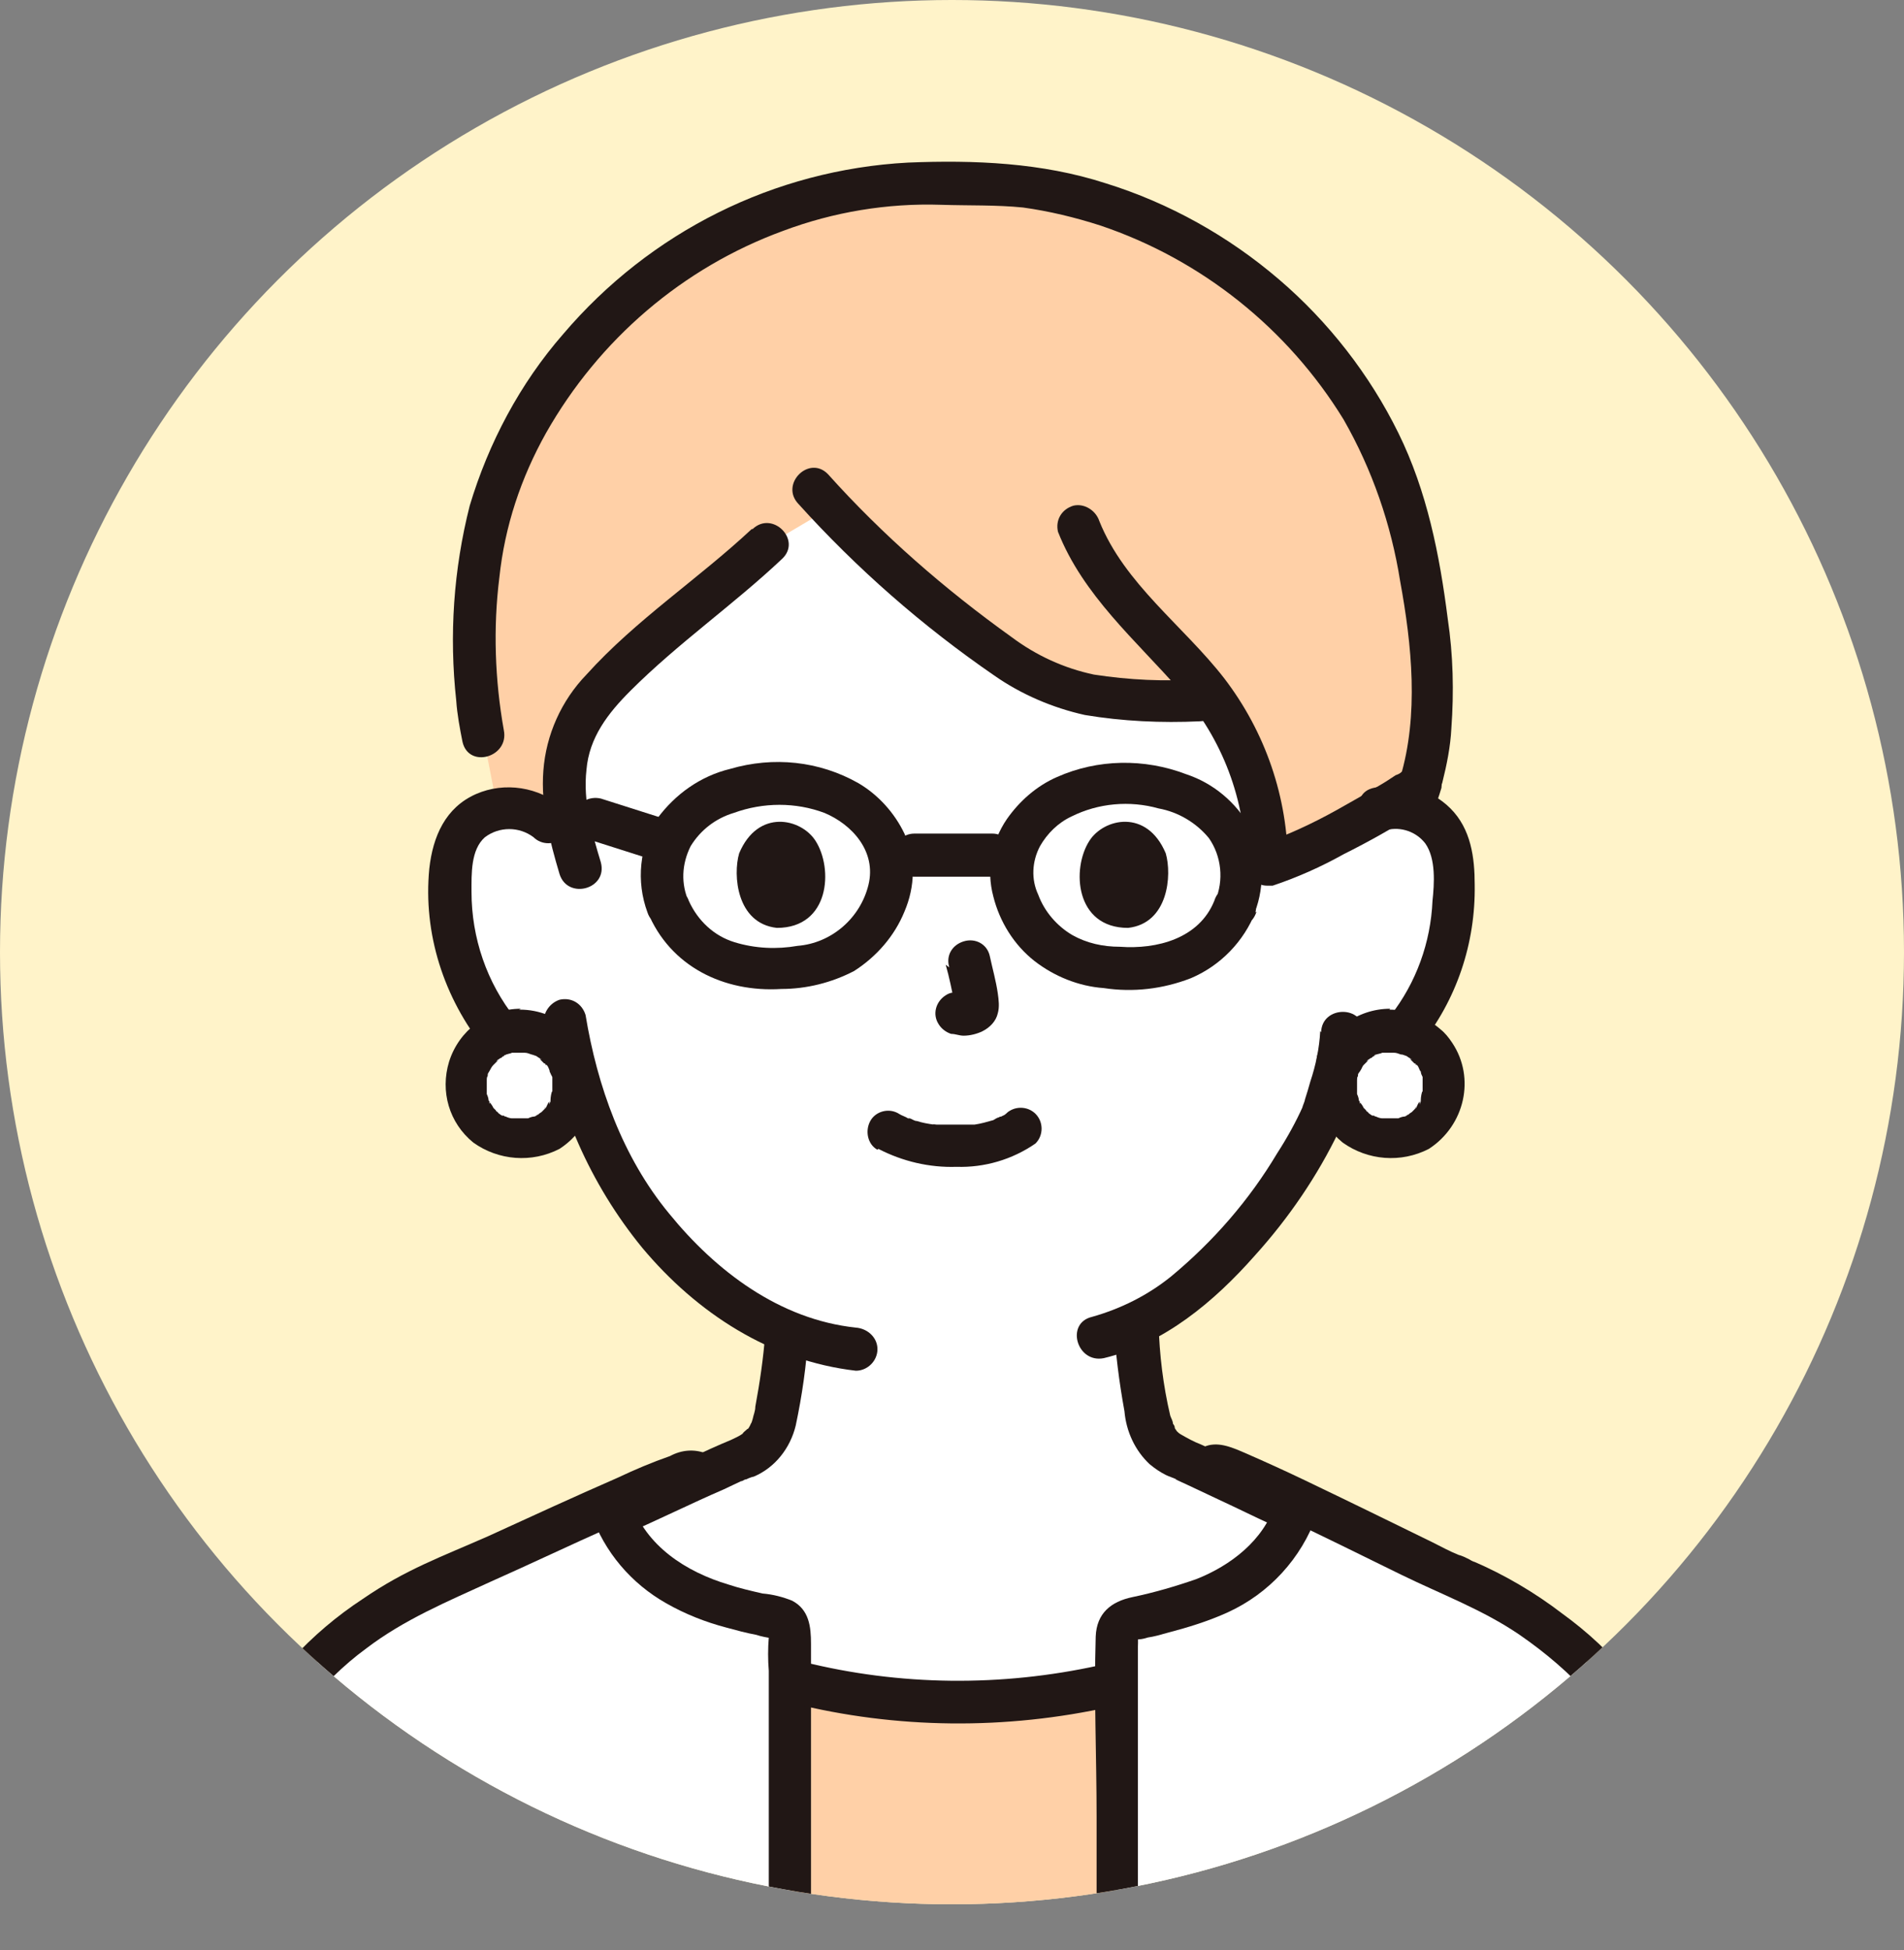 <?xml version="1.0" encoding="UTF-8"?>
<svg id="b" xmlns="http://www.w3.org/2000/svg" width="212" height="217.1" xmlns:xlink="http://www.w3.org/1999/xlink" version="1.1" viewBox="0 0 212 217.1">
  <rect x="0" y="0" width="212" height="217.1" fill="#808080" stroke="none"/>
  <defs>
    <style>
      .cls-1 {
        clip-path: url(#clippath);
      }

      .cls-2 {
        fill: none;
      }

      .cls-2, .cls-3, .cls-4, .cls-5, .cls-6 {
        stroke-width: 0px;
      }

      .cls-3 {
        fill: #211715;
      }

      .cls-4 {
        fill: #fff3c9;
      }

      .cls-5 {
        fill: #fff;
      }

      .cls-6 {
        fill: #ffd0a7;
      }
    </style>
    <clipPath id="clippath">
      <circle class="cls-2" cx="106" cy="106" r="106"/>
    </clipPath>
  </defs>
  <g class="cls-1">
    <circle class="cls-4" cx="106" cy="106" r="106"/>
    <g>
      <path class="cls-5" d="M150.9,91.6c1.5-1.3,3.4-1.8,5.3-1.6,1.9.3,3.6,1.4,4.5,3,.6,1.1.9,2.3.9,3.6.4,4.9-.5,9.8-2.7,14.2-1,2.2-2.5,4.2-4.4,5.8-1.4,1.1-3.8,1.2-5.7,1.4-.4,1.9-.9,3.8-1.6,5.6-1.5,4.2-10.1,18.6-20.9,23.8.1,2.6.4,5.2.9,7.7.5,3.1.4,5.8,4.7,7.4.3.1,12.5,5.9,12.9,6.1,0,0-5.8,29.8-41.5,29.8s-36.2-29.2-36.2-29.2c.8-.3,14.4-6.6,14.7-6.7,4.3-1.5,4.1-4.3,4.7-7.4.4-2.3.7-4.6.9-7-5.6-2.5-10.6-6.3-14.4-11.2-4.4-5.4-7.5-11.8-9.1-18.6-2.8.8-5-.6-6.5-1.8-1.9-1.6-3.4-3.6-4.4-5.8-2.2-4.4-3.1-9.3-2.7-14.2,0-1.3.4-2.5.9-3.6,1-1.6,2.7-2.8,4.5-3,1.9-.3,3.9.3,5.4,1.6,0,0-2.3-39.1,42.9-39.1,46.7,0,47,39.1,47,39.1Z"/>
      <path class="cls-5" d="M190.8,214.8c-2-8-6.5-21.7-12.3-27.9-4.2-4.6-9.3-8.3-15-10.8-3.4-1.4-12.1-5.7-18.9-9-.3.6-.5.9-.5.9-1.4,4-4.3,7.2-8.1,9-3.3,1.5-6.9,2.6-10.5,3.2-.8.2-1.4.9-1.3,1.7.1,5.7.1,23.2.1,32.8h66.5Z"/>
      <path class="cls-5" d="M21.2,214.8c2-8,6.5-21.7,12.3-27.9,4.2-4.6,9.3-8.3,15-10.8,3.5-1.4,12.3-5.6,19.4-8.7.1.3.2.4.2.4,1.4,4,4.3,7.2,8.1,9,3.3,1.5,6.9,2.6,10.5,3.2.8.2,1.4.9,1.3,1.7-.1,5.7-.1,23.4-.1,33H21.2Z"/>
      <path class="cls-5" d="M154.8,114.6c-3.2,0-5.8,2.5-5.9,5.7,0,0,0,.1,0,.2-.2,3.1,2,5.7,5.1,6,.3,0,.6,0,.8,0,3.7,0,5.9-2.3,5.9-6,0-3.2-2.5-5.8-5.7-5.9,0,0-.1,0-.2,0Z"/>
      <path class="cls-5" d="M58,114.6c-3.2,0-5.8,2.5-5.9,5.7,0,0,0,.1,0,.2-.2,3.1,2,5.7,5.1,6,.3,0,.6,0,.8,0,3.7,0,5.9-2.3,5.9-6,0-3.2-2.5-5.8-5.7-5.9,0,0-.1,0-.2,0Z"/>
      <path class="cls-6" d="M87.9,214.8c0-7.5,0-20,0-27.8l.9.3c11.2,2.8,23,2.9,34.2.4l1.1-.3c0,7.8,0,19.9,0,27.4h-36.4Z"/>
      <path class="cls-6" d="M117.1,21.3c-3.8-.8-7.7-1-11.5-.8-24.1-1.3-47.1,16.8-51.8,39.6-1.3,6.2-1.1,16.9,0,21.8l1.6,8.2c.1,0,.2,0,.4,0,1.9-.3,3.9.3,5.4,1.6l2.8,2.5c-1.3-4.9-1.9-9.9,1.1-14.6,1.8-2.5,3.9-4.8,6.2-6.8,4.4-4.1,9.8-8,14.3-12.2l7.1-4.2c6.3,6.7,13.4,12.7,21.1,17.9,5.4,3.5,11.9,4,21.4,3.6,4,5.4,6.1,11.9,6,18.5,4-1.2,14.2-6.6,17.1-9,2.7-8.6.7-20.4-.7-27.2-3.9-19.1-20.7-35-40.2-38.8Z"/>
      <path class="cls-3" d="M149.4,115.6c-.4,0-.8.1-1.1.2-.6.2-1.1.6-1.4,1.1-.3.6-.4,1.2-.2,1.8l.2.6c.2.4.5.6.8.8l.6.2c.4.1.8.1,1.3,0h.3s-.6,0-.6,0h.2c.3,0,.6,0,.9-.2.9-.4,1.4-1.2,1.5-2.2v-.6c-.2-.4-.4-.8-.7-1l-.5-.4c-.4-.2-.8-.3-1.2-.3h0Z"/>
      <path class="cls-3" d="M154.4,92.4c1.6-.4,3.3.2,4.3,1.5,1.2,1.7,1,4.5.8,6.4-.2,4.6-1.8,9.1-4.7,12.8-.9.9-.9,2.4,0,3.3.9.9,2.4.9,3.3,0,4.1-5.1,6.2-11.4,6.1-17.9,0-3-.4-6.2-2.7-8.5-2.2-2.2-5.4-3-8.5-2.3-3,.6-1.7,5.2,1.3,4.6h0Z"/>
      <path class="cls-3" d="M62.4,116.5h0l.6-.2s0,0,0,0h.6c0,0,0,0,0,0-1.3,0-2.3,1.1-2.4,2.4v.6c.2.4.4.8.7,1l.5.4c.4.2.8.3,1.2.3.1,0,.2,0,.4,0,0,0,.2,0,.3,0h0c0,0,.2,0,.3-.1s.2,0,.3-.1c1.1-.7,1.5-2.1.8-3.2l-.4-.5c-.3-.3-.6-.5-1-.6h-.6c-.4,0-.8,0-1.2.2h0Z"/>
      <path class="cls-3" d="M57.4,113.4c-3.2-4-4.9-9-4.9-14.1,0-2-.1-4.7,1.5-6.1,1.6-1.2,3.8-1.2,5.4,0,.9.9,2.4.9,3.3,0,.9-.9.9-2.4,0-3.3-2.7-2.3-6.5-2.9-9.7-1.5-3.4,1.5-4.8,4.7-5.2,8.3-.7,7.2,1.6,14.4,6.2,20.1,2,2.3,5.3-1.1,3.3-3.3Z"/>
      <path class="cls-3" d="M147,114.8c-.1,1.9-.5,3.8-1.1,5.6-.2.7-.4,1.4-.6,2,0,.2-.5,1.3-.2.7-.8,1.8-1.8,3.6-2.9,5.3-3.1,5.2-7.1,9.8-11.8,13.7-2.6,2.1-5.6,3.6-8.8,4.5-3,.7-1.7,5.2,1.3,4.6,6.7-1.6,12.3-6.3,16.8-11.4,3.8-4.2,7-8.9,9.4-13.9,1.6-3.5,2.5-7.2,2.7-11,.1-3-4.6-3-4.7,0h0Z"/>
      <path class="cls-3" d="M60.6,114.3c1.4,9,5.1,17.5,10.9,24.6,6.1,7.3,14.3,12.6,23.8,13.7,1.3,0,2.4-1.1,2.4-2.4,0-1.3-1.1-2.3-2.4-2.4-8.5-.9-15.6-6.3-20.8-12.7-5.2-6.3-8-14.2-9.3-22.1-.4-1.3-1.6-2-2.9-1.7-1.2.4-2,1.7-1.7,2.9h0Z"/>
      <path class="cls-3" d="M154.8,112.3c-3.7,0-6.9,2.4-8,5.9-1,3.3,0,6.8,2.7,9,2.8,2,6.5,2.3,9.6.7,4-2.6,5.2-7.9,2.6-11.8-.4-.6-.8-1.1-1.3-1.5-1.6-1.4-3.6-2.2-5.7-2.2-1.3,0-2.4,1.1-2.4,2.4s1.1,2.4,2.4,2.4.3,0,.5,0c.6,0-.5-.1,0,0,.3,0,.5.1.8.2h.2c.2.1.2.1-.1,0,0,0,.2,0,.3.1.1,0,.3.1.4.2,0,0,.2.1.3.2.2.1.2.1-.1,0,0,0,.5.5.5.5h.1c.1.3.1.3,0,.1h0c0,0,.1,0,.2.1.2.2.2.5.4.7.2.3-.2-.6,0,0,0,.2.1.4.2.6,0,0,0,.2,0,.3.1.6,0,0,0,0,0,0,0,.7,0,.8,0,.2,0,.3,0,.5v.2c0,.3,0,.2,0-.2-.1,0-.2.7-.2.9s0,.3-.1.4c0,.3-.1,0,0-.2-.2.2-.3.5-.4.7,0,0-.1.1-.2.2.2-.5.2-.3,0,0,0,0-.2.2-.2.2,0,0,0,0-.1.1-.2.2-.1.1.2-.1-.2.1-.4.2-.6.4-.1,0-.3.1-.4.2.3-.3.4-.1,0,0-.2,0-.5.1-.7.2-.2,0-.6,0,0,0-.2,0-.3,0-.5,0-.3,0-.7,0-1,0-.1,0-.2,0-.3,0-.5,0,.5.1,0,0-.2,0-.5-.1-.7-.2-.1,0-.3-.1-.4-.1.3.2.4.2.2,0,0,0-.1,0-.2,0-.2-.1-.4-.3-.6-.4.4.2.3.3.1,0,0,0-.2-.1-.2-.2,0,0-.2-.2-.3-.3-.3-.3.1.1.1.2-.1-.3-.3-.6-.5-.8-.1-.3.1,0,0,.2,0-.1,0-.3-.1-.4,0-.2-.1-.5-.2-.7-.1-.5,0,.6,0,0,0-.2,0-.3,0-.5,0-.1,0-.9,0-1,0,0-.1.6,0,0,0-.2,0-.4.1-.5,0-.1,0-.3.1-.4.2-.5-.3.5,0,0,.2-.3.3-.6.5-.8s-.4.4,0,0c.1-.1.3-.3.4-.4,0,0,.2-.2.2-.2-.3.2-.3.2-.1,0,0,0,.2-.1.3-.2.1,0,.2-.1.3-.2,0,0,.1,0,.2-.1.2-.1.2,0-.1,0,0-.1.8-.2.9-.3h.2c.3,0,.2,0-.1,0,.1,0,.5,0,.7,0,1.3,0,2.4-1.1,2.4-2.4s-1.1-2.4-2.4-2.4h0Z"/>
      <path class="cls-3" d="M58,112.3c-3.7,0-6.9,2.4-8,5.9-1,3.3,0,6.8,2.7,9,2.8,2,6.5,2.3,9.6.7,4-2.6,5.2-7.9,2.6-11.8-.4-.6-.8-1.1-1.3-1.5-1.6-1.4-3.6-2.2-5.7-2.2-1.3,0-2.4,1.1-2.4,2.4s1.1,2.4,2.4,2.4.3,0,.5,0c.6,0-.5-.1,0,0,.3,0,.5.1.8.2h.1c.2.1.2.1-.1,0,0,0,.2,0,.3.1.1,0,.3.1.4.2,0,0,.2.1.3.2.2.1.2.1-.1,0,0,0,.5.5.5.5h.1c.1.3.1.3,0,.1h0c0,0,.1,0,.2.1.2.2.2.5.4.7.2.3-.2-.6,0,0,0,.2.1.4.2.6,0,0,0,.2,0,.3.1.6,0,0,0,0,0,0,0,.7,0,.8,0,.2,0,.3,0,.5v.2c0,.3,0,.2,0-.2-.1,0-.2.7-.2.9s0,.3-.1.4c0,.3-.1,0,0-.2-.2.2-.3.5-.4.7,0,0-.1.1-.2.2.2-.5.2-.3,0,0,0,0-.2.2-.2.2,0,0,0,0-.1.1-.2.2-.1.1.2-.1-.2.1-.4.2-.6.4-.1,0-.3.1-.4.2.3-.3.4-.1,0,0-.2,0-.5.1-.7.2-.2,0-.6,0,0,0-.2,0-.3,0-.5,0-.3,0-.7,0-1,0-.1,0-.2,0-.3,0-.5,0,.5.1,0,0-.2,0-.5-.1-.7-.2-.1,0-.3-.1-.4-.1.3.2.4.2.2,0,0,0-.1,0-.2,0-.2-.1-.4-.3-.6-.4.4.2.3.3.1,0,0,0-.2-.1-.2-.2,0,0-.2-.2-.3-.3-.3-.3.1.1.1.2-.1-.3-.3-.6-.5-.8-.1-.3.1,0,0,.2,0-.1,0-.3-.1-.4,0-.2-.1-.5-.2-.7-.1-.5,0,.6,0,0,0-.2,0-.3,0-.5,0-.1,0-.9,0-1,0,0-.1.6,0,0,0-.2,0-.4.1-.5,0-.1,0-.3.1-.4.2-.5-.3.5,0,0,.2-.3.3-.6.5-.8s-.4.4,0,0c.1-.1.3-.3.4-.4,0,0,.2-.2.2-.2-.3.2-.3.2-.1,0,0,0,.2-.1.3-.2.1,0,.2-.1.3-.2,0,0,.1,0,.2-.1.2-.1.2,0-.1,0,0-.1.8-.2.9-.3h.2c.3,0,.2,0-.1,0,.1,0,.5,0,.7,0,1.3,0,2.4-1.1,2.4-2.4s-1.1-2.4-2.4-2.4h0Z"/>
      <path class="cls-3" d="M69.6,170.8c3.7-1.6,7.3-3.4,11-5,.6-.3,1.3-.6,1.9-.9.2,0,.4-.2.5-.2h.1c0,0,.1,0,0,0-.3.1.6-.3.8-.3,2.4-1,4.1-3.2,4.7-5.7.7-3.3,1.2-6.7,1.4-10.2,0-1.3-1.1-2.4-2.4-2.4s-2.4,1.1-2.4,2.4c-.2,2.7-.6,5.4-1.1,8.1,0,.5-.2.9-.3,1.4,0,0-.2.6-.1.4,0-.2-.2.4-.3.5-.2.3.1,0-.2.2-.1.1-.5.4-.5.5-.4.3-.9.5-1.3.7-2.9,1.2-5.7,2.6-8.6,3.9-1.8.9-3.7,1.7-5.5,2.5-1.1.7-1.5,2.1-.8,3.2.7,1.1,2.1,1.5,3.2.8h0Z"/>
      <path class="cls-3" d="M124,147.3c.2,3.3.6,6.5,1.2,9.8.2,2.3,1.2,4.4,2.8,5.9.6.5,1.2.9,1.8,1.2.4.2.8.3,1.2.5.7.3-.2-.1-.1,0,.4.2.9.4,1.3.6,1.7.8,3.4,1.6,5.1,2.4,1.9.9,3.7,1.8,5.6,2.6,1.1.6,2.6.2,3.2-.8.6-1.1.3-2.6-.8-3.2-3.9-1.8-7.7-3.7-11.6-5.5-.8-.3-1.5-.7-2.2-1.1-.2-.1-.4-.3-.5-.4-.2-.2-.2-.2,0,0,0-.1-.2-.2-.2-.4,0-.1-.1-.3-.2-.4,0,.2,0,.2,0,0,0-.3-.2-.6-.3-.9-.8-3.4-1.2-6.8-1.3-10.2,0-1.3-1.1-2.3-2.4-2.4-1.3,0-2.3,1.1-2.4,2.4h0Z"/>
      <path class="cls-3" d="M136.3,165.2c.6-.3-1.6.4-1,.3-.8.1-.5-.1-.3,0,.2,0,.4.1.6.2.3,0,.6.2.9.3.2,0,1.1.5.7.3,1.8.8,3.6,1.6,5.4,2.5,4.5,2.1,8.9,4.3,13.4,6.5,4.5,2.2,9.1,3.9,13.2,6.7,2.9,2,5.6,4.3,7.9,6.9,1.8,2.1,3.3,4.5,4.5,7,3.1,6.3,5.4,12.8,7,19.6.7,3,5.3,1.7,4.6-1.3-1.6-6.5-3.8-12.8-6.6-18.8-1.4-3-3-5.9-5-8.5-2.2-2.8-4.8-5.2-7.7-7.3-3-2.3-6.4-4.3-9.9-5.8.6.3-.3-.1-.4-.2-.4-.2-.8-.4-1.2-.5-1-.4-1.9-.9-2.9-1.4-4.7-2.3-9.4-4.6-14.2-6.9-2.3-1.1-4.5-2.1-6.8-3.1-1.4-.6-3-1.3-4.5-.6-2.7,1.3-.4,5.4,2.4,4.1h0Z"/>
      <path class="cls-3" d="M126.7,214.8c0-7.5,0-14.9,0-22.4,0-3,0-6.1,0-9.1,0-.3.1-1.7-.2-1-.3.6-.1.2.3.2.3,0,.7-.1,1-.2.7-.1,1.4-.3,2.1-.5,2.3-.6,4.6-1.3,6.8-2.3,4.6-2.1,8.2-6,9.9-10.8,1-2.9-3.6-4.1-4.6-1.3-1.3,4.1-5,6.9-8.8,8.4-2.3.8-4.7,1.5-7.1,2-2.4.5-4,1.8-4.1,4.4-.2,6.7.1,13.4.1,20.1,0,4.2,0,8.3,0,12.5,0,3,4.7,3,4.7,0h0Z"/>
      <path class="cls-3" d="M78.6,161.8c-1.3-.5-2.7-.4-4,.3-2,.7-3.9,1.5-5.8,2.4-4.8,2.1-9.6,4.3-14.4,6.5-5.2,2.3-9.2,3.7-14,7-5.8,3.8-10.6,9-13.9,15.2-3.4,6.7-5.9,13.8-7.7,21.1-.7,3,3.8,4.2,4.6,1.3,1.5-6,3.5-11.9,6-17.5,1.2-2.8,2.7-5.5,4.5-7.9,2-2.5,4.3-4.8,6.9-6.7,4.2-3.2,9-5.2,13.8-7.4,4.5-2,8.9-4.1,13.4-6.1,2.2-1,4.2-1.8,6.2-2.7.8-.3,1.5-.6,2.3-.9.2,0,.5-.1.7-.2,0,0,.2,0,.3,0-.5.1-1,0-1.4-.2,2.7,1.3,5.1-2.8,2.4-4.1h0Z"/>
      <path class="cls-3" d="M65.8,168.5c1.5,4.3,4.5,7.8,8.4,10,2.1,1.2,4.4,2.1,6.7,2.7,1.1.3,2.2.6,3.3.8.6.2,1.2.3,1.8.4,0,0-.3-.6-.4-.5,0,0,0,.3,0,.4-.1,1.2-.1,2.5,0,3.7,0,1.6,0,3.3,0,4.9,0,3.9,0,7.8,0,11.6,0,4.1,0,8.1,0,12.2,0,3,4.7,3,4.7,0,0-7.5,0-15.1,0-22.6,0-3,0-6.1,0-9.1,0-1.9-.2-3.8-2.1-4.8-1-.4-2.1-.7-3.3-.8-1.3-.3-2.6-.6-3.8-1-4.7-1.4-9.2-4.3-10.8-9.1-.9-2.9-5.5-1.6-4.6,1.3h0Z"/>
      <path class="cls-3" d="M88.2,189.6c11.6,2.9,23.8,3,35.5.4,3-.6,1.7-5.2-1.3-4.6-10.9,2.4-22.2,2.3-33-.4-3-.8-4.2,3.8-1.3,4.6Z"/>
      <path class="cls-3" d="M83.7,58.9c-6,5.6-12.9,10.1-18.4,16.2-2.8,2.9-4.5,6.7-4.8,10.7-.3,3.9.7,7.8,1.8,11.5.9,2.9,5.4,1.7,4.6-1.3-1-3.3-2-6.8-1.6-10.3.3-3.6,2.4-6.3,4.9-8.8,5.3-5.3,11.5-9.6,16.9-14.7,2.2-2.1-1.1-5.4-3.3-3.3h0Z"/>
      <path class="cls-3" d="M88.9,56.1c6.5,7.2,13.8,13.6,21.8,19.1,3,2.1,6.5,3.6,10.1,4.4,4.2.7,8.5.9,12.8.7,3-.1,3-4.8,0-4.7-3.9.3-7.9.1-11.8-.5-3.3-.7-6.4-2.1-9.2-4.2-7.4-5.3-14.3-11.3-20.4-18.1-2.1-2.2-5.4,1.1-3.3,3.3h0Z"/>
      <path class="cls-3" d="M156,86.4c-.2.7-.5,1.5-.8,2.2l.2-.6h0c-.2.3-.3.6-.3.9-.1.9.3,1.9,1.1,2.4l.6.2c.4.1.8.1,1.3,0l.6-.2c.3-.2.6-.5.8-.8.4-.9.7-1.8,1-2.8,0-.3.1-.6,0-.9,0-.3-.1-.6-.3-.9-.3-.5-.8-.9-1.4-1.1h-.6c-.4,0-.8,0-1.2.2l-.5.4c-.3.3-.5.6-.6,1h0Z"/>
      <path class="cls-3" d="M56.1,81.3c-1-5.6-1.2-11.4-.5-17,.6-5.7,2.4-11.1,5.2-16.1,5.9-10.4,15.2-18.4,26.4-22.5,5.6-2.1,11.6-3.1,17.6-2.9,3.1.1,6.1,0,9.1.3,2.9.4,5.8,1.1,8.6,2,11.3,3.8,20.9,11.5,27.1,21.6,3.2,5.6,5.3,11.7,6.3,18,1.3,7.1,2.1,14.9,0,21.9l.6-1c.4-.3-.3.2-.4.3-.2.2-.4.3-.7.4-.6.4-1.2.8-1.9,1.2-1.5.9-3.1,1.8-4.7,2.7-2.7,1.5-5.5,2.8-8.4,3.8l3,2.3c0-7.5-2.5-14.8-7.1-20.8-4.5-5.8-11.1-10.5-13.9-17.5-.4-1.2-1.7-2-2.9-1.7-1.3.4-2,1.6-1.7,2.9,2.8,7.1,8.7,12.1,13.6,17.7,4.7,5.3,7.3,12.2,7.3,19.3,0,1.3,1.1,2.4,2.4,2.4.2,0,.4,0,.6,0,2.7-.9,5.4-2.1,7.9-3.5,2.8-1.4,5.5-2.9,8.1-4.6,1.4-.7,2.4-1.9,2.9-3.4.5-2,.9-4,1-6,.3-4.1.2-8.2-.4-12.2-.9-7.1-2.3-14.2-5.5-20.7-3.2-6.5-7.8-12.4-13.3-17.1-5.6-4.8-12.2-8.5-19.3-10.7-7.1-2.3-14.6-2.6-22-2.3-14.9.8-28.7,7.7-38.4,19.1-4.8,5.5-8.3,12.1-10.4,19.1-1.8,7.1-2.3,14.4-1.5,21.7.1,1.5.4,3.1.7,4.6.7,3,5.2,1.7,4.6-1.3h0Z"/>
      <path class="cls-3" d="M101.8,97.6c2.9,0,5.8,0,8.7,0,1.3,0,2.4-1.1,2.4-2.4s-1.1-2.4-2.4-2.4c-2.9,0-5.8,0-8.7,0-1.3,0-2.4,1.1-2.4,2.4s1.1,2.4,2.4,2.4Z"/>
      <path class="cls-3" d="M65.7,93.5c2.2.7,4.4,1.4,6.6,2.1,1.3.3,2.6-.4,2.9-1.7.3-1.3-.4-2.5-1.7-2.9-2.2-.7-4.4-1.4-6.6-2.1-1.3-.3-2.6.4-2.9,1.7-.3,1.3.4,2.5,1.7,2.9Z"/>
      <path class="cls-3" d="M76.7,100.4c-.9-2-.8-4.2.2-6.2,1.1-1.8,2.8-3.1,4.8-3.7,3.3-1.2,6.9-1.2,10.1,0,3.1,1.3,5.8,4.3,4.9,8-.9,3.7-4.1,6.5-7.9,6.8-2.3.4-4.7.3-7-.4-2.3-.7-4.1-2.4-5.1-4.6-.4-1.2-1.7-2-2.9-1.7-1.3.4-2,1.6-1.7,2.9,2.5,6.1,8.5,9,14.9,8.6,2.8,0,5.6-.7,8.1-2,2.5-1.6,4.5-3.9,5.6-6.6,1.2-2.8,1.3-5.9,0-8.7-1.1-2.3-2.9-4.3-5.1-5.6-4.4-2.5-9.5-3-14.3-1.6-3.3.8-6.1,2.8-8.1,5.5-2,3.1-2.4,7-1.1,10.5.4,1.2,1.7,2,2.9,1.7,1.3-.4,2-1.6,1.6-2.9Z"/>
      <path class="cls-3" d="M139.7,101.6c1.2-3.1,1-6.5-.5-9.5-1.6-2.8-4.1-4.9-7.1-5.9-4.7-1.8-9.9-1.7-14.4.3-2.3,1-4.2,2.7-5.6,4.7-1.7,2.5-2.3,5.6-1.5,8.6.7,2.8,2.3,5.4,4.6,7.2,2.2,1.7,4.9,2.8,7.7,3,3.3.5,6.6.1,9.7-1.1,3.3-1.4,5.9-4.1,7.2-7.4.3-1.3-.4-2.6-1.7-2.9-1.3-.3-2.5.4-2.9,1.7-1.7,4.2-6.4,5.4-10.5,5.1-1.9,0-3.7-.4-5.3-1.3-1.7-1-3.1-2.6-3.8-4.5-.8-1.7-.7-3.7.2-5.4.8-1.4,2-2.6,3.5-3.3,3-1.5,6.5-1.8,9.7-.9,2.2.4,4.2,1.6,5.6,3.3,1.4,2,1.7,4.7.7,7-.3,1.3.4,2.6,1.7,2.9,1.3.3,2.5-.4,2.9-1.7Z"/>
      <path class="cls-3" d="M97.8,127.9c2.7,1.4,5.7,2.1,8.7,2,3.1.1,6.2-.8,8.8-2.6.9-.9.9-2.4,0-3.3-.9-.9-2.4-.9-3.3,0,.7-.6.2-.2,0,0s-.4.2-.5.3c0,0-.2,0-.3.1-.3.1-.2,0,.1,0-.3,0-.5.2-.7.3-.7.2-1.4.4-2.1.5.4,0,0,0-.2,0-.2,0-.4,0-.6,0-.5,0-1,0-1.5,0-.4,0-.9,0-1.3,0-.2,0-.4,0-.6,0,0,0-.8-.1-.3,0-.7-.1-1.3-.2-1.9-.4-.3,0-.5-.2-.8-.3-.6-.2.4.2-.2,0-.3-.2-.7-.3-1-.5-1.1-.7-2.6-.3-3.2.8s-.3,2.6.8,3.2h0Z"/>
      <path class="cls-3" d="M105.3,107.4c.4,1.4.7,2.9,1,4.4v-.6c0,.2,0,.4,0,.6v-.6c0,0,0,.2,0,.3l.2-.6c0,0,0,.1,0,.2l.4-.5c0,0,0,0-.1.1l.5-.4c-.1,0-.2.1-.3.2l.6-.2c-.2,0-.4.1-.6.2h.6c-.2,0-.4,0-.5,0h.6c-.2,0-.4,0-.6,0-.3,0-.6-.1-.9,0-.3,0-.6.1-.9.3-1.1.7-1.5,2.1-.8,3.2,0,0,0,0,0,0,.3.5.8.9,1.4,1.1.5,0,.9.2,1.4.2.7,0,1.5-.2,2.1-.5.8-.4,1.5-1.1,1.7-2,.2-.7.1-1.5,0-2.2-.2-1.4-.6-2.8-.9-4.2-.3-1.3-1.6-2-2.9-1.6s-2,1.6-1.6,2.9h0Z"/>
      <path class="cls-3" d="M82.3,95c-.7,2.4-.3,7.8,4.2,8.3,5.9,0,6.3-6.6,4.3-9.7-1.6-2.5-6.4-3.6-8.5,1.4Z"/>
      <path class="cls-3" d="M129.8,95c.7,2.4.3,7.8-4.2,8.3-5.9,0-6.3-6.6-4.3-9.7,1.6-2.5,6.4-3.6,8.5,1.4Z"/>
    </g>
    <circle class="cls-2" cx="106" cy="106" r="106"/>
    <circle class="cls-2" cx="106" cy="106" r="106"/>
  </g>
</svg>